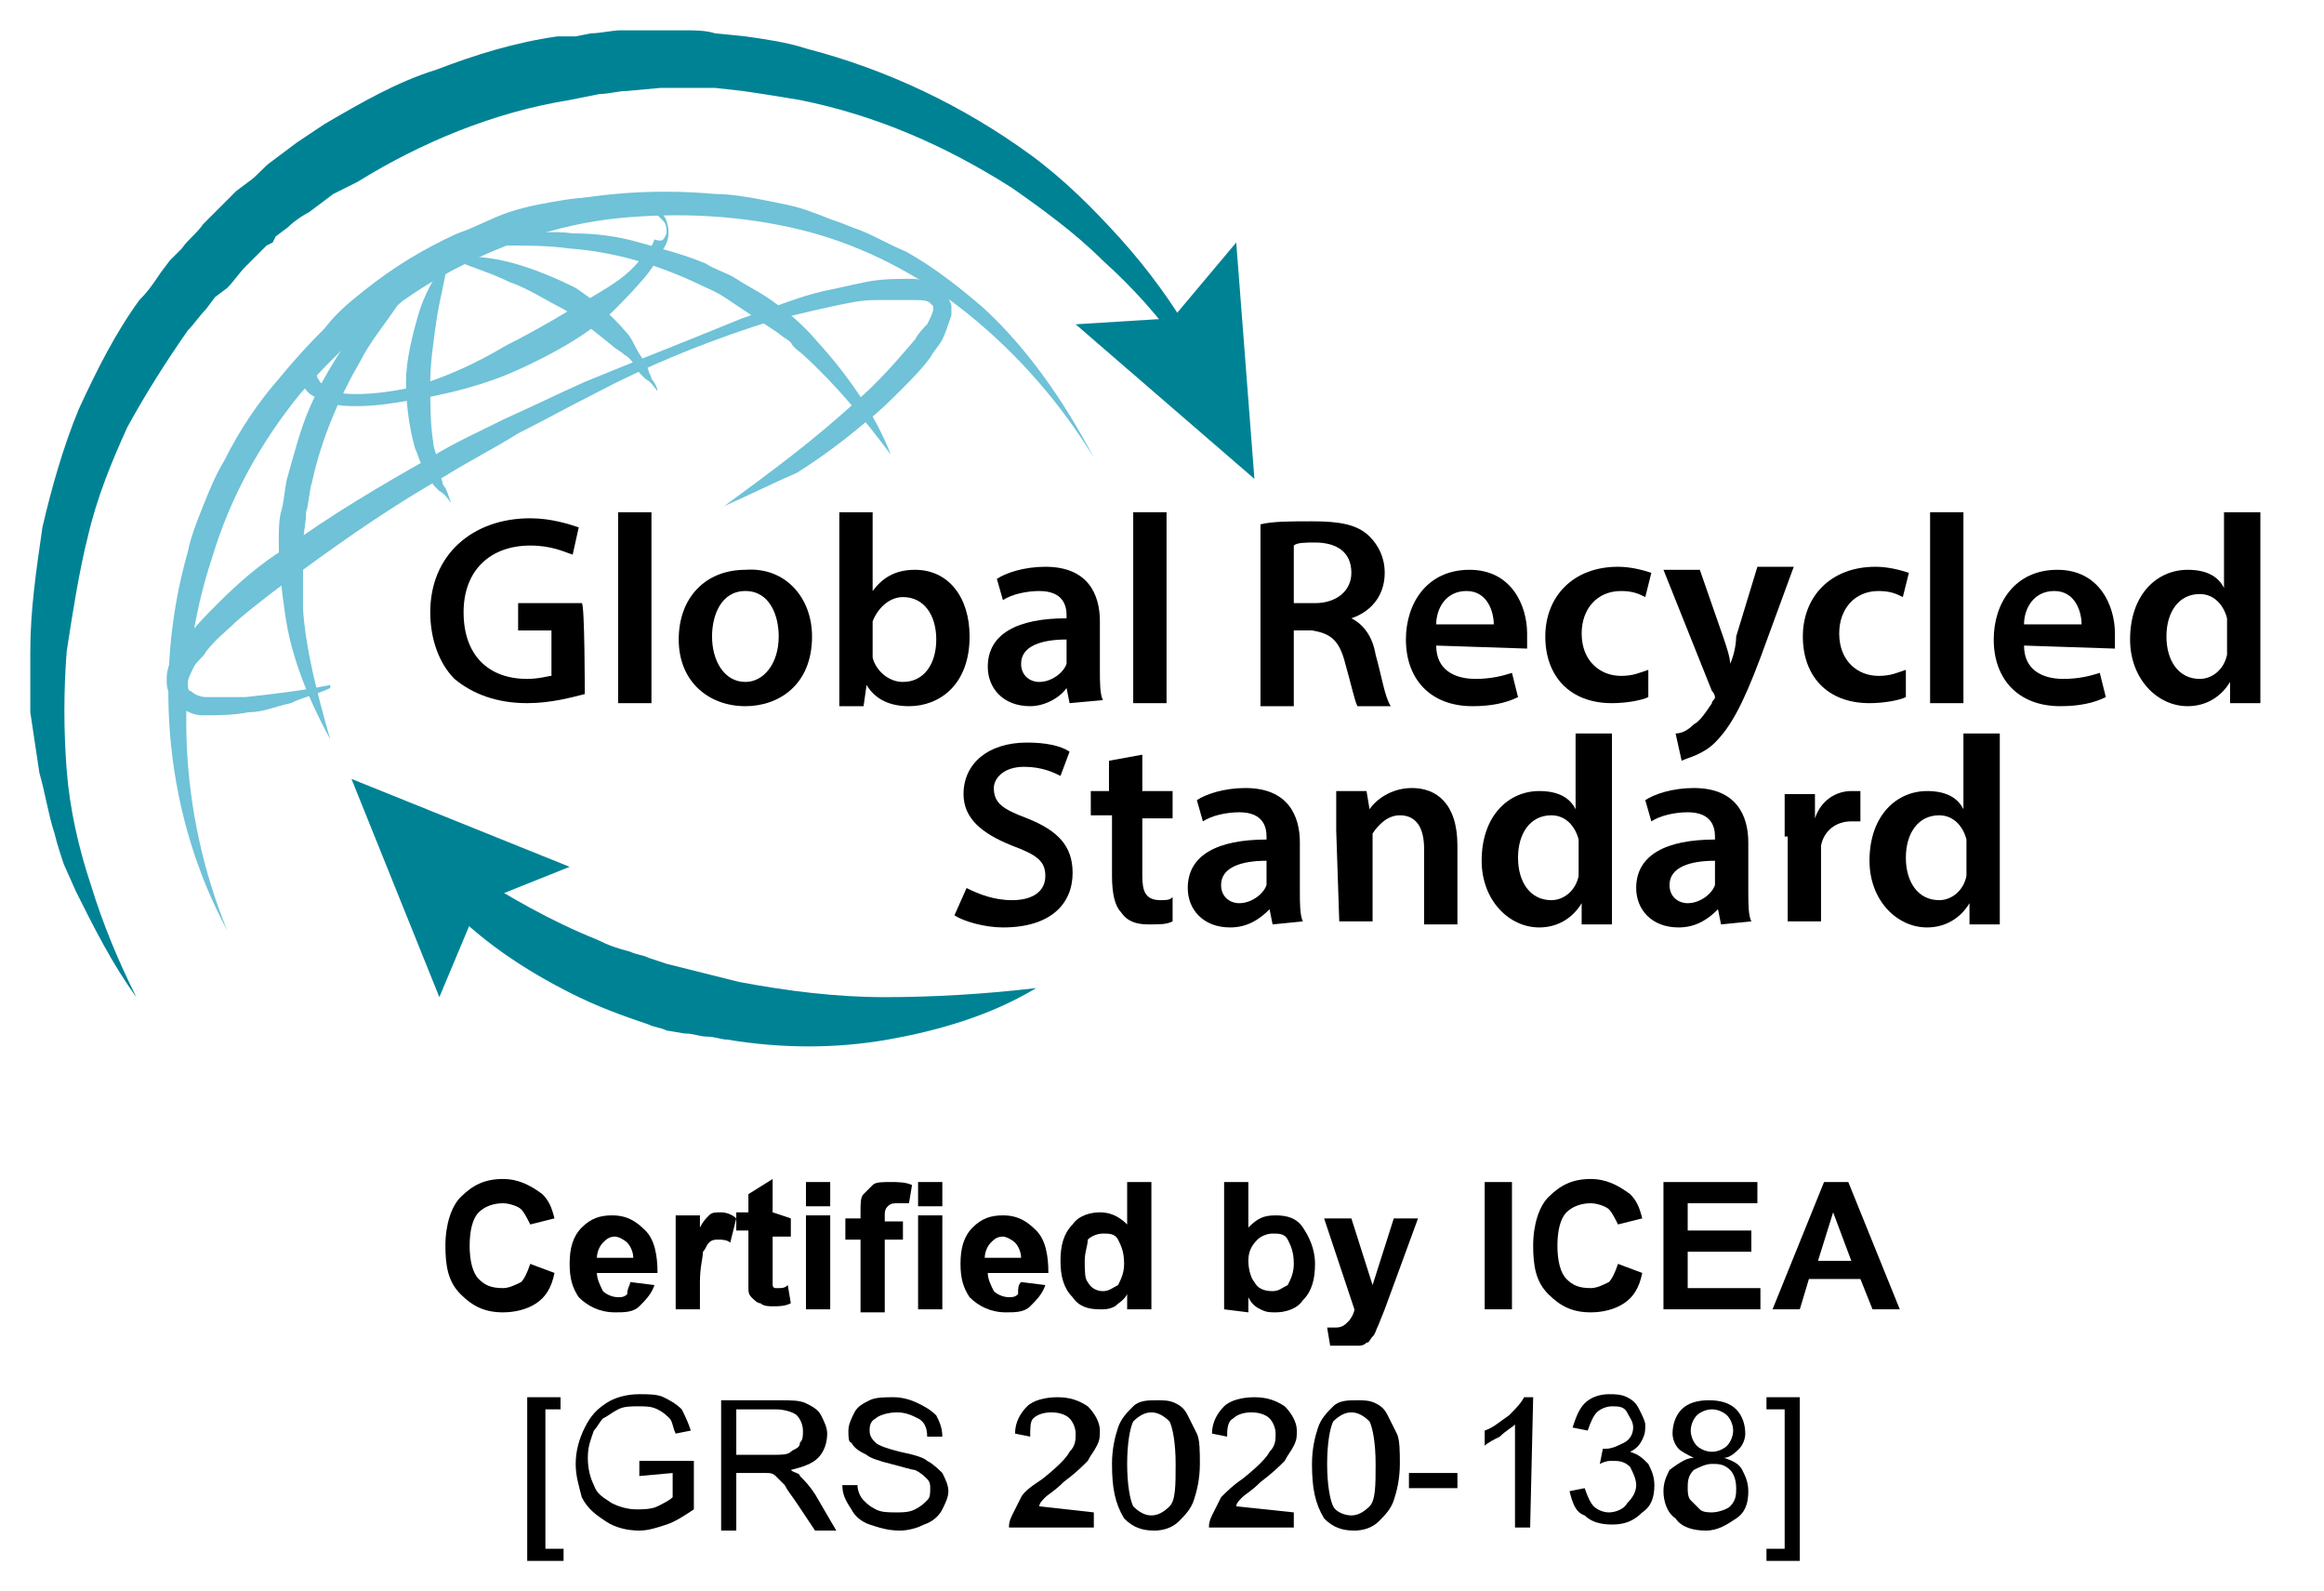 <?xml version="1.0" encoding="utf-8"?>
<!-- Generator: Adobe Illustrator 24.3.0, SVG Export Plug-In . SVG Version: 6.00 Build 0)  -->
<svg version="1.1" id="Layer_1" xmlns="http://www.w3.org/2000/svg" xmlns:xlink="http://www.w3.org/1999/xlink" x="0px" y="0px"
	 viewBox="0 0 76.7 52.5" style="enable-background:new 0 0 76.7 52.5;" xml:space="preserve">
<style type="text/css">
	.st0{fill:#6FC2D7;}
	.st1{fill:#008295;}
</style>
<g>
	<g>
		<path class="st0" d="M36.1,15.1c-1.1-1.8-2.5-3.4-4.1-4.7c-1.6-1.3-3.5-2.3-5.5-2.8c-2-0.5-4.1-0.6-6.1-0.4c-2,0.2-4,0.9-5.8,1.9
			c-0.9,0.5-1.7,1.1-2.5,1.7c-0.8,0.7-1.5,1.4-2.2,2.2c-1.3,1.6-2.3,3.4-2.9,5.4c-1.3,3.9-1.1,8.4,0.5,12.3c-2-3.7-2.5-8.3-1.3-12.5
			c0.1-0.5,0.3-1,0.5-1.5c0.2-0.5,0.4-1,0.7-1.5c0.5-1,1.1-1.9,1.8-2.7c1.4-1.7,3-3.2,4.9-4.2c1.9-1.1,4-1.7,6.2-1.9
			c1.1-0.1,2.2-0.1,3.3,0c0.5,0,1.1,0.1,1.6,0.2c0.5,0.1,1.1,0.2,1.6,0.4c0.3,0.1,0.5,0.2,0.8,0.3c0.3,0.1,0.5,0.2,0.8,0.3
			c0.5,0.2,1,0.5,1.5,0.7c0.9,0.5,1.8,1.2,2.6,1.9C33.9,11.5,35.1,13.2,36.1,15.1z"/>
	</g>
	<g>
		<path class="st0" d="M23.9,16.7c1.5-1.1,3-2.2,4.4-3.5c0.7-0.6,1.3-1.3,1.9-2c0.1-0.2,0.3-0.4,0.4-0.5c0.1-0.2,0.2-0.4,0.2-0.5
			c0,0,0-0.1,0-0.1c0,0,0,0,0,0c0,0-0.1-0.1-0.1-0.1c-0.1-0.1-0.3-0.1-0.5-0.1c-0.4,0-0.9,0-1.3,0c-0.5,0-0.9,0.1-1.4,0.2
			c-0.9,0.2-1.8,0.4-2.7,0.7c-1.8,0.6-3.5,1.3-5.2,2.2c-0.8,0.4-1.7,0.9-2.5,1.3c-0.8,0.5-1.6,0.9-2.4,1.4c-1.6,0.9-3.2,2-4.7,3.1
			c-0.7,0.5-1.5,1.1-2.2,1.7c-0.3,0.3-0.7,0.6-1,1c-0.1,0.2-0.3,0.3-0.4,0.5c-0.1,0.2-0.2,0.4-0.2,0.5c0,0.2,0,0.3,0.1,0.3
			c0.1,0.1,0.3,0.2,0.5,0.2C7.2,23,7.7,23,8.1,23c0.9-0.1,1.8-0.2,2.8-0.4l0,0.1c-0.4,0.2-0.9,0.3-1.3,0.5c-0.5,0.1-0.9,0.3-1.4,0.3
			c-0.5,0.1-1,0.1-1.5,0.1c-0.3,0-0.5-0.1-0.8-0.3c-0.1-0.1-0.2-0.2-0.3-0.4c-0.1-0.2-0.1-0.3-0.1-0.5c0-0.3,0.1-0.6,0.3-0.8
			c0.1-0.2,0.3-0.4,0.4-0.6c0.3-0.4,0.6-0.7,1-1.1c0.7-0.7,1.4-1.3,2.2-1.8c1.5-1.1,3.2-2.1,4.8-3c0.8-0.5,1.7-0.9,2.5-1.3
			c0.9-0.4,1.7-0.8,2.6-1.2c1.7-0.7,3.5-1.4,5.2-2.1c0.9-0.3,1.8-0.7,2.7-0.9c0.5-0.1,0.9-0.2,1.4-0.3c0.5-0.1,1-0.1,1.5-0.1
			c0.3,0,0.5,0.1,0.8,0.2c0.1,0.1,0.3,0.2,0.4,0.4c0,0.1,0.1,0.2,0.1,0.3c0,0.1,0,0.2,0,0.3c-0.1,0.3-0.2,0.6-0.3,0.8
			c-0.1,0.2-0.3,0.4-0.4,0.6c-0.3,0.4-0.6,0.7-1,1.1c-0.3,0.3-0.7,0.7-1.1,1c-0.7,0.6-1.5,1.2-2.3,1.7
			C25.6,15.9,24.8,16.3,23.9,16.7L23.9,16.7z"/>
	</g>
	<g>
		<path class="st0" d="M22,7.3c0.1,0.3,0.1,0.6-0.1,0.9c-0.1,0.3-0.3,0.5-0.5,0.8c-0.4,0.5-0.8,0.9-1.2,1.3c-0.9,0.8-2,1.4-3.1,1.9
			c-1.1,0.5-2.3,0.8-3.5,1c-0.6,0.1-1.2,0.2-1.8,0.2c-0.3,0-0.6,0-0.9-0.1c-0.2,0-0.3-0.1-0.5-0.2c-0.2-0.1-0.3-0.2-0.4-0.4
			C10,12.6,10,12.4,10,12.3s0.1-0.4,0.1-0.5c0.1-0.3,0.3-0.6,0.5-0.8C11,10.4,11.5,10,12,9.6c1-0.8,2-1.4,3.1-1.9
			c0.6-0.2,1.1-0.5,1.7-0.7c0.6-0.2,1.2-0.3,1.8-0.4c0.6-0.1,1.2-0.1,1.8-0.1c0.3,0,0.6,0.1,0.9,0.1C21.6,6.8,21.9,7,22,7.3z
			 M21.9,7.3c-0.1-0.1-0.2-0.2-0.3-0.3c-0.1-0.1-0.3-0.1-0.4-0.2c-0.3-0.1-0.6-0.1-0.9,0c-0.6,0-1.1,0.2-1.7,0.4
			c-0.6,0.2-1.1,0.4-1.6,0.6C16.5,8,16,8.3,15.4,8.5c-1,0.5-2.1,1.1-3,1.7c-0.5,0.3-0.9,0.7-1.3,1.1c-0.2,0.2-0.4,0.4-0.5,0.6
			c-0.1,0.2-0.2,0.5-0.1,0.6c0.1,0.2,0.3,0.3,0.5,0.4c0.3,0.1,0.5,0.1,0.8,0.1c0.6,0,1.2-0.1,1.7-0.2c1.1-0.3,2.2-0.8,3.2-1.4
			c1-0.5,2-1.1,3-1.7c0.5-0.3,1-0.6,1.4-1.1c0.2-0.2,0.4-0.4,0.5-0.7C21.9,8,21.9,7.9,22,7.7C22,7.6,22,7.4,21.9,7.3z"/>
	</g>
	<g>
		<path class="st0" d="M14.6,8.5c-0.5,0.5-1,1.1-1.5,1.6c-0.4,0.6-0.9,1.2-1.2,1.8c-0.7,1.2-1.3,2.6-1.6,4c-0.1,0.3-0.1,0.7-0.2,1
			c0,0.4-0.1,0.7-0.1,1.1c0,0.4,0,0.7,0,1.1c0,0.2,0,0.4,0,0.5c0,0.2,0,0.4,0,0.5c0.1,1.4,0.5,2.9,0.9,4.3c-0.7-1.3-1.3-2.7-1.5-4.2
			c-0.1-0.7-0.2-1.5-0.2-2.3c0-0.4,0-0.8,0.1-1.1c0.1-0.4,0.1-0.8,0.2-1.1c0.2-0.7,0.4-1.5,0.7-2.2c0.3-0.7,0.7-1.4,1.1-2
			c0.4-0.6,0.9-1.2,1.5-1.7C13.4,9.3,13.9,8.8,14.6,8.5z"/>
	</g>
	<g>
		<path class="st0" d="M14.5,8.4c0.7-0.3,1.4-0.5,2.2-0.6c0.7-0.1,1.5-0.2,2.2-0.1c0.8,0,1.5,0.1,2.2,0.3c0.7,0.2,1.5,0.4,2.2,0.7
			c0.3,0.2,0.7,0.3,1,0.5c0.3,0.2,0.7,0.4,1,0.6c0.6,0.4,1.2,0.9,1.7,1.5c1,1.1,1.9,2.4,2.4,3.7c-0.9-1.2-1.8-2.3-2.9-3.3
			c-0.1-0.1-0.3-0.2-0.4-0.4c-0.1-0.1-0.3-0.2-0.4-0.3c-0.3-0.2-0.6-0.4-0.9-0.6c-0.3-0.2-0.6-0.4-0.9-0.6c-0.3-0.2-0.6-0.3-1-0.5
			c-1.3-0.6-2.7-1-4.1-1.1c-0.7-0.1-1.4-0.1-2.2-0.1C16,8.3,15.3,8.3,14.5,8.4z"/>
	</g>
	<g>
		<path class="st0" d="M14.9,16.6c-0.1-0.1-0.2-0.3-0.4-0.4c-0.1-0.1-0.1-0.1-0.2-0.2l-0.1-0.2c-0.1-0.2-0.2-0.3-0.3-0.5
			c-0.1-0.2-0.1-0.3-0.2-0.5c-0.2-0.7-0.3-1.5-0.3-2.2c0-0.7,0.2-1.5,0.4-2.2c0.2-0.7,0.6-1.4,1-1.9c-0.1,0.7-0.3,1.4-0.4,2.1
			c-0.1,0.7-0.2,1.4-0.2,2c0,0.7,0,1.4,0.1,2c0,0.2,0.1,0.3,0.1,0.5c0,0.2,0.1,0.3,0.1,0.5l0.1,0.3c0,0.1,0.1,0.2,0.1,0.2
			C14.8,16.3,14.8,16.4,14.9,16.6z"/>
	</g>
	<g>
		<path class="st0" d="M21.7,12.9c-0.1-0.1-0.2-0.3-0.4-0.4c-0.1-0.1-0.1-0.1-0.2-0.2L21,12.1c-0.1-0.1-0.2-0.3-0.4-0.4
			c-0.1-0.1-0.3-0.2-0.4-0.3c-0.5-0.4-1.1-0.9-1.6-1.2c-0.6-0.3-1.2-0.7-1.8-0.9c-0.6-0.3-1.3-0.5-2-0.8c0.7-0.1,1.5,0,2.2,0.2
			c0.7,0.2,1.4,0.5,2,0.8c0.6,0.4,1.2,0.9,1.7,1.5c0.1,0.1,0.2,0.3,0.3,0.5c0.1,0.2,0.2,0.3,0.3,0.5l0.1,0.2c0,0.1,0.1,0.2,0.1,0.3
			C21.6,12.6,21.7,12.8,21.7,12.9z"/>
	</g>
	<g>
		<g>
			<path class="st1" d="M15.4,28.7c1.4,0.9,2.8,1.7,4.3,2.3c0.4,0.2,0.7,0.3,1.1,0.4c0.2,0.1,0.4,0.1,0.6,0.2l0.6,0.2
				c0.4,0.1,0.8,0.2,1.2,0.3c0.4,0.1,0.8,0.2,1.2,0.3c1.6,0.3,3.2,0.5,4.8,0.5c1.6,0,3.3-0.1,5-0.3c-1.5,0.9-3.2,1.4-4.9,1.7
				c-1.7,0.3-3.5,0.3-5.3,0c-0.2,0-0.4-0.1-0.7-0.1c-0.2,0-0.4-0.1-0.7-0.1L22,34c-0.2-0.1-0.4-0.1-0.6-0.2c-0.9-0.3-1.7-0.6-2.5-1
				c-1.6-0.8-3.1-1.8-4.3-3.1L15.4,28.7z"/>
			<g>
				<polygon class="st1" points="14.5,32.9 15.8,29.8 18.8,28.6 11.6,25.7 				"/>
			</g>
		</g>
	</g>
	<g>
		<g>
			<path class="st1" d="M39,11.5c-0.8-1.1-1.6-2-2.6-2.9c-0.9-0.9-2-1.7-3-2.4c-2.2-1.4-4.5-2.4-7-2.9c-0.6-0.1-1.2-0.2-1.9-0.3
				l-0.9-0.1c-0.3,0-0.6,0-0.9,0l-0.5,0l-0.2,0l-0.2,0L20.7,3c-0.3,0-0.6,0.1-0.9,0.1l-0.5,0.1l-0.5,0.1c-2.5,0.4-4.9,1.4-7,2.7
				L11,6.4l-0.8,0.6C10,7.1,9.7,7.3,9.5,7.5L9.1,7.8L9,8L8.8,8.1L8.1,8.8C7.9,9,7.7,9.3,7.5,9.5L7.1,9.8l-0.3,0.4
				c-0.2,0.2-0.4,0.5-0.6,0.7c-0.7,1-1.4,2.1-2,3.2c-0.5,1.1-1,2.3-1.3,3.6c-0.3,1.2-0.5,2.5-0.7,3.8c-0.1,1.3-0.1,2.6,0,3.9
				c0.1,1.3,0.4,2.6,0.8,3.8c0.4,1.3,0.9,2.5,1.5,3.7c-0.8-1.1-1.4-2.3-2-3.5l-0.4-0.9c-0.1-0.3-0.2-0.6-0.3-1
				c-0.2-0.6-0.3-1.3-0.5-2c-0.1-0.7-0.2-1.3-0.3-2C1,22.9,1,22.2,1,21.5c0-1.4,0.2-2.7,0.4-4.1c0.3-1.3,0.7-2.7,1.2-3.9
				c0.6-1.3,1.2-2.5,2-3.6C4.9,9.6,5.1,9.3,5.3,9l0.3-0.4L6,8.2c0.2-0.3,0.5-0.5,0.7-0.8l0.7-0.7l0.2-0.2l0.2-0.2L8.2,6
				C8.5,5.8,8.7,5.5,9,5.3l0.8-0.6l0.9-0.6c1.2-0.7,2.4-1.4,3.7-1.8c1.3-0.5,2.6-0.9,4-1.1L19,1.2l0.5-0.1c0.3,0,0.7-0.1,1-0.1l1,0
				l0.3,0l0.3,0l0.5,0c0.3,0,0.7,0,1,0.1l1,0.1c0.7,0.1,1.4,0.2,2,0.4c2.7,0.7,5.2,1.9,7.4,3.5c1.1,0.8,2.1,1.8,3,2.8
				c0.9,1,1.7,2.1,2.4,3.3L39,11.5z"/>
			<g>
				<polygon class="st1" points="40.8,8 38.7,10.5 35.5,10.7 41.4,15.8 				"/>
			</g>
		</g>
	</g>
	<g>
		<g>
			<path d="M19.3,22.9c-0.4,0.1-1.1,0.3-1.9,0.3c-1,0-1.8-0.3-2.4-0.8c-0.5-0.5-0.8-1.3-0.8-2.2c0-1.9,1.4-3.1,3.3-3.1
				c0.7,0,1.3,0.2,1.6,0.3l-0.2,0.9c-0.3-0.1-0.7-0.3-1.4-0.3c-1.3,0-2.2,0.8-2.2,2.2c0,1.4,0.8,2.2,2.1,2.2c0.4,0,0.7-0.1,0.8-0.1
				v-1.5h-1.1v-0.9h2.1C19.3,19.9,19.3,22.9,19.3,22.9z"/>
			<path d="M20.4,16.9h1.1v6.3h-1.1C20.4,23.2,20.4,16.9,20.4,16.9z"/>
			<path d="M26.8,21c0,1.6-1.1,2.3-2.2,2.3c-1.2,0-2.2-0.8-2.2-2.2c0-1.4,0.9-2.3,2.2-2.3C25.9,18.7,26.8,19.7,26.8,21z M23.5,21
				c0,0.8,0.4,1.5,1.1,1.5c0.6,0,1.1-0.6,1.1-1.5c0-0.7-0.3-1.5-1.1-1.5C23.8,19.5,23.5,20.3,23.5,21z"/>
			<path d="M27.7,23.2c0-0.3,0-0.8,0-1.2v-5.1h1.1v2.6h0c0.3-0.4,0.7-0.7,1.4-0.7c1.1,0,1.8,0.9,1.8,2.2c0,1.6-1,2.3-2,2.3
				c-0.6,0-1.1-0.2-1.4-0.7h0l-0.1,0.7H27.7z M28.8,21.4c0,0.1,0,0.2,0,0.3c0.1,0.4,0.5,0.8,1,0.8c0.7,0,1.1-0.6,1.1-1.4
				c0-0.8-0.4-1.4-1.1-1.4c-0.4,0-0.8,0.3-1,0.8c0,0.1,0,0.2,0,0.3L28.8,21.4L28.8,21.4z"/>
			<path d="M35.3,23.2l-0.1-0.5h0C35,23,34.5,23.3,34,23.3c-0.9,0-1.4-0.6-1.4-1.3c0-1.1,1-1.6,2.6-1.6v-0.1c0-0.3-0.1-0.8-0.9-0.8
				c-0.4,0-0.9,0.1-1.2,0.3l-0.2-0.7c0.3-0.2,0.9-0.4,1.6-0.4c1.4,0,1.8,0.9,1.8,1.8v1.6c0,0.4,0,0.8,0.1,1L35.3,23.2L35.3,23.2z
				 M35.2,21.1c-0.8,0-1.5,0.2-1.5,0.8c0,0.4,0.3,0.6,0.6,0.6c0.4,0,0.8-0.3,0.9-0.6c0-0.1,0-0.2,0-0.2L35.2,21.1L35.2,21.1z"/>
			<path d="M37.4,16.9h1.1v6.3h-1.1V16.9z"/>
			<path d="M41.6,17.3c0.4-0.1,1-0.1,1.7-0.1c0.9,0,1.5,0.1,1.9,0.5c0.3,0.3,0.5,0.7,0.5,1.2c0,0.8-0.5,1.3-1.1,1.5v0
				c0.4,0.2,0.7,0.6,0.8,1.2c0.2,0.7,0.3,1.4,0.5,1.7h-1.1c-0.1-0.2-0.2-0.7-0.4-1.4c-0.2-0.8-0.5-1-1.1-1.1h-0.6v2.5h-1.1
				L41.6,17.3L41.6,17.3z M42.7,19.9h0.7c0.7,0,1.2-0.4,1.2-1c0-0.7-0.5-1-1.2-1c-0.3,0-0.6,0-0.7,0.1V19.9z"/>
			<path d="M47.4,21.3c0,0.8,0.6,1.1,1.3,1.1c0.5,0,0.9-0.1,1.2-0.2l0.2,0.8c-0.4,0.2-0.9,0.3-1.5,0.3c-1.4,0-2.2-0.9-2.2-2.2
				c0-1.2,0.7-2.3,2.1-2.3c1.4,0,1.9,1.2,1.9,2.1c0,0.2,0,0.4,0,0.5L47.4,21.3L47.4,21.3z M49.3,20.6c0-0.4-0.2-1.1-0.9-1.1
				c-0.7,0-1,0.6-1,1.1H49.3z"/>
			<path d="M54.4,23c-0.2,0.1-0.7,0.2-1.2,0.2c-1.4,0-2.2-0.9-2.2-2.2c0-1.3,0.9-2.3,2.4-2.3c0.4,0,0.8,0.1,1.1,0.2l-0.2,0.8
				c-0.2-0.1-0.4-0.2-0.8-0.2c-0.8,0-1.3,0.6-1.3,1.4c0,0.9,0.6,1.4,1.3,1.4c0.4,0,0.6-0.1,0.9-0.2L54.4,23z"/>
			<path d="M56.1,18.8l0.8,2.3c0.1,0.3,0.2,0.6,0.2,0.8h0c0.1-0.2,0.2-0.6,0.2-0.9l0.7-2.3h1.2l-1.1,3c-0.6,1.6-1,2.3-1.5,2.8
				c-0.4,0.4-0.9,0.5-1.1,0.6l-0.2-0.9c0.2,0,0.4-0.1,0.6-0.3c0.2-0.1,0.4-0.4,0.6-0.7c0-0.1,0.1-0.1,0.1-0.2c0,0,0-0.1-0.1-0.2
				l-1.6-4L56.1,18.8L56.1,18.8z"/>
			<path d="M62.9,23c-0.2,0.1-0.7,0.2-1.2,0.2c-1.4,0-2.2-0.9-2.2-2.2c0-1.3,0.9-2.3,2.4-2.3c0.4,0,0.8,0.1,1.1,0.2l-0.2,0.8
				c-0.2-0.1-0.4-0.2-0.8-0.2c-0.8,0-1.3,0.6-1.3,1.4c0,0.9,0.6,1.4,1.3,1.4c0.4,0,0.6-0.1,0.9-0.2L62.9,23z"/>
			<path d="M63.7,16.9h1.1v6.3h-1.1V16.9z"/>
			<path d="M66.8,21.3c0,0.8,0.6,1.1,1.3,1.1c0.5,0,0.9-0.1,1.2-0.2l0.2,0.8c-0.4,0.2-0.9,0.3-1.5,0.3c-1.4,0-2.2-0.9-2.2-2.2
				c0-1.2,0.7-2.3,2.1-2.3c1.4,0,1.9,1.2,1.9,2.1c0,0.2,0,0.4,0,0.5L66.8,21.3L66.8,21.3z M68.7,20.6c0-0.4-0.2-1.1-0.9-1.1
				c-0.7,0-1,0.6-1,1.1H68.7z"/>
			<path d="M74.6,16.9V22c0,0.4,0,0.9,0,1.2h-1l0-0.7h0c-0.3,0.5-0.8,0.8-1.4,0.8c-1,0-1.9-0.9-1.9-2.2c0-1.5,0.9-2.3,1.9-2.3
				c0.6,0,1,0.2,1.2,0.6h0v-2.5L74.6,16.9L74.6,16.9z M73.5,20.7c0-0.1,0-0.2,0-0.3c-0.1-0.4-0.4-0.8-0.9-0.8
				c-0.7,0-1.1,0.6-1.1,1.4c0,0.8,0.4,1.4,1.1,1.4c0.4,0,0.8-0.3,0.9-0.8c0-0.1,0-0.2,0-0.3L73.5,20.7L73.5,20.7z"/>
		</g>
	</g>
	<g>
		<g>
			<path d="M31.9,29.3c0.4,0.2,0.9,0.4,1.5,0.4c0.7,0,1.1-0.3,1.1-0.8c0-0.5-0.3-0.7-1.1-1c-1-0.4-1.6-0.9-1.6-1.7
				c0-1,0.8-1.7,2.1-1.7c0.6,0,1.1,0.1,1.4,0.3L35,25.6c-0.2-0.1-0.6-0.3-1.2-0.3c-0.7,0-1,0.4-1,0.7c0,0.5,0.3,0.7,1.1,1
				c1,0.4,1.5,0.9,1.5,1.8c0,1-0.7,1.8-2.3,1.8c-0.6,0-1.3-0.2-1.6-0.4L31.9,29.3z"/>
			<path d="M37.7,24.9v1.2h1V27h-1v1.9c0,0.5,0.1,0.8,0.6,0.8c0.2,0,0.3,0,0.4-0.1l0,0.8c-0.2,0.1-0.4,0.1-0.8,0.1
				c-0.4,0-0.7-0.1-0.9-0.4c-0.2-0.2-0.3-0.6-0.3-1.2v-2H36v-0.8h0.6v-1L37.7,24.9z"/>
			<path d="M42,30.5L41.9,30h0c-0.3,0.3-0.7,0.6-1.3,0.6c-0.9,0-1.4-0.6-1.4-1.3c0-1.1,1-1.6,2.6-1.6v-0.1c0-0.3-0.1-0.8-0.9-0.8
				c-0.4,0-0.9,0.1-1.2,0.3l-0.2-0.7c0.3-0.2,0.9-0.4,1.6-0.4c1.4,0,1.8,0.9,1.8,1.8v1.6c0,0.4,0,0.8,0.1,1L42,30.5L42,30.5z
				 M41.8,28.4c-0.8,0-1.5,0.2-1.5,0.8c0,0.4,0.3,0.6,0.6,0.6c0.4,0,0.8-0.3,0.9-0.6c0-0.1,0-0.2,0-0.2L41.8,28.4L41.8,28.4z"/>
			<path d="M44.1,27.4c0-0.5,0-0.9,0-1.3h1l0.1,0.6h0c0.2-0.3,0.7-0.7,1.4-0.7c0.8,0,1.5,0.5,1.5,1.9v2.6h-1.1V28
				c0-0.6-0.2-1.1-0.8-1.1c-0.4,0-0.7,0.3-0.9,0.6c0,0.1,0,0.2,0,0.4v2.5h-1.1L44.1,27.4L44.1,27.4z"/>
			<path d="M53.2,24.2v5.1c0,0.4,0,0.9,0,1.2h-1l0-0.7h0c-0.3,0.5-0.8,0.8-1.4,0.8c-1,0-1.9-0.9-1.9-2.2c0-1.5,0.9-2.3,1.9-2.3
				c0.6,0,1,0.2,1.2,0.6h0v-2.5H53.2z M52.1,28c0-0.1,0-0.2,0-0.3c-0.1-0.4-0.4-0.8-0.9-0.8c-0.7,0-1.1,0.6-1.1,1.4
				c0,0.8,0.4,1.4,1.1,1.4c0.4,0,0.8-0.3,0.9-0.8c0-0.1,0-0.2,0-0.3L52.1,28L52.1,28z"/>
			<path d="M56.8,30.5L56.7,30h0c-0.3,0.3-0.7,0.6-1.3,0.6c-0.9,0-1.4-0.6-1.4-1.3c0-1.1,1-1.6,2.6-1.6v-0.1c0-0.3-0.1-0.8-0.9-0.8
				c-0.4,0-0.9,0.1-1.2,0.3l-0.2-0.7c0.3-0.2,0.9-0.4,1.6-0.4c1.4,0,1.8,0.9,1.8,1.8v1.6c0,0.4,0,0.8,0.1,1L56.8,30.5L56.8,30.5z
				 M56.6,28.4c-0.8,0-1.5,0.2-1.5,0.8c0,0.4,0.3,0.6,0.6,0.6c0.4,0,0.8-0.3,0.9-0.6c0-0.1,0-0.2,0-0.2L56.6,28.4L56.6,28.4z"/>
			<path d="M58.9,27.6c0-0.6,0-1,0-1.4h1l0,0.8h0c0.2-0.6,0.7-0.9,1.2-0.9c0.1,0,0.2,0,0.3,0v1c-0.1,0-0.2,0-0.3,0
				c-0.5,0-0.9,0.3-1,0.8c0,0.1,0,0.2,0,0.3v2.2h-1.1V27.6z"/>
			<path d="M66,24.2v5.1c0,0.4,0,0.9,0,1.2h-1l0-0.7h0c-0.3,0.5-0.8,0.8-1.4,0.8c-1,0-1.9-0.9-1.9-2.2c0-1.5,0.9-2.3,1.9-2.3
				c0.6,0,1,0.2,1.2,0.6h0v-2.5H66z M64.9,28c0-0.1,0-0.2,0-0.3c-0.1-0.4-0.4-0.8-0.9-0.8c-0.7,0-1.1,0.6-1.1,1.4
				c0,0.8,0.4,1.4,1.1,1.4c0.4,0,0.8-0.3,0.9-0.8c0-0.1,0-0.2,0-0.3L64.9,28L64.9,28z"/>
		</g>
	</g>
	<g>
		<path d="M17.5,41.7l0.8,0.3c-0.1,0.5-0.3,0.8-0.6,1c-0.3,0.2-0.7,0.3-1.1,0.3c-0.6,0-1-0.2-1.4-0.6c-0.4-0.4-0.5-0.9-0.5-1.6
			c0-0.7,0.2-1.3,0.5-1.6c0.4-0.4,0.8-0.6,1.4-0.6c0.5,0,0.9,0.2,1.3,0.5c0.2,0.2,0.3,0.4,0.4,0.8l-0.8,0.2
			c-0.1-0.2-0.2-0.4-0.3-0.5s-0.4-0.2-0.6-0.2c-0.3,0-0.6,0.1-0.8,0.3c-0.2,0.2-0.3,0.6-0.3,1.1c0,0.5,0.1,0.9,0.3,1.1
			s0.4,0.3,0.8,0.3c0.2,0,0.4-0.1,0.6-0.2C17.3,42.2,17.4,42,17.5,41.7z"/>
		<path d="M20.8,42.3l0.8,0.1c-0.1,0.3-0.3,0.5-0.5,0.7s-0.5,0.2-0.8,0.2c-0.5,0-0.9-0.2-1.2-0.5c-0.2-0.3-0.3-0.6-0.3-1.1
			c0-0.5,0.1-0.9,0.4-1.2c0.3-0.3,0.6-0.4,1-0.4c0.5,0,0.8,0.2,1.1,0.5c0.3,0.3,0.4,0.8,0.4,1.4h-2c0,0.2,0.1,0.4,0.2,0.6
			c0.1,0.1,0.3,0.2,0.5,0.2c0.1,0,0.2,0,0.3-0.1C20.7,42.5,20.8,42.4,20.8,42.3z M20.9,41.5c0-0.2-0.1-0.4-0.2-0.5
			c-0.1-0.1-0.3-0.2-0.4-0.2c-0.2,0-0.3,0.1-0.4,0.2c-0.1,0.1-0.2,0.3-0.2,0.5H20.9z"/>
		<path d="M23.1,43.2h-0.8v-3.1h0.8v0.4c0.1-0.2,0.2-0.3,0.3-0.4s0.2-0.1,0.4-0.1c0.2,0,0.4,0.1,0.5,0.2L24.1,41
			c-0.1-0.1-0.3-0.1-0.4-0.1c-0.1,0-0.2,0-0.3,0.1s-0.1,0.2-0.2,0.3c0,0.2-0.1,0.5-0.1,1L23.1,43.2L23.1,43.2z"/>
		<path d="M26.1,40.2v0.6h-0.6v1.2c0,0.3,0,0.4,0,0.4c0,0,0,0.1,0.1,0.1c0,0,0.1,0,0.1,0c0.1,0,0.2,0,0.3-0.1l0.1,0.6
			c-0.2,0.1-0.4,0.1-0.6,0.1c-0.1,0-0.3,0-0.4-0.1c-0.1,0-0.2-0.1-0.3-0.2c-0.1-0.1-0.1-0.2-0.1-0.3c0-0.1,0-0.3,0-0.6v-1.3h-0.4
			v-0.6h0.4v-0.6l0.8-0.5v1.1L26.1,40.2L26.1,40.2z"/>
		<path d="M26.6,39.8V39h0.8v0.8H26.6z M26.6,43.2v-3.1h0.8v3.1H26.6z"/>
		<path d="M27.9,40.2h0.5v-0.2c0-0.3,0-0.5,0.1-0.6c0.1-0.1,0.2-0.2,0.3-0.3c0.1-0.1,0.3-0.1,0.6-0.1c0.2,0,0.5,0,0.7,0.1l-0.1,0.6
			c-0.1,0-0.3,0-0.4,0c-0.1,0-0.2,0-0.3,0.1c-0.1,0.1-0.1,0.2-0.1,0.3v0.2h0.6v0.6h-0.6v2.4h-0.8v-2.4h-0.5L27.9,40.2L27.9,40.2z"/>
		<path d="M30.3,39.8V39h0.8v0.8H30.3z M30.3,43.2v-3.1h0.8v3.1H30.3z"/>
		<path d="M33.7,42.3l0.8,0.1c-0.1,0.3-0.3,0.5-0.5,0.7s-0.5,0.2-0.8,0.2c-0.5,0-0.9-0.2-1.2-0.5c-0.2-0.3-0.3-0.6-0.3-1.1
			c0-0.5,0.1-0.9,0.4-1.2c0.3-0.3,0.6-0.4,1-0.4c0.5,0,0.8,0.2,1.1,0.5c0.3,0.3,0.4,0.8,0.4,1.4h-2c0,0.2,0.1,0.4,0.2,0.6
			c0.1,0.1,0.3,0.2,0.5,0.2c0.1,0,0.2,0,0.3-0.1C33.6,42.5,33.6,42.4,33.7,42.3z M33.7,41.5c0-0.2-0.1-0.4-0.2-0.5
			c-0.1-0.1-0.3-0.2-0.4-0.2c-0.2,0-0.3,0.1-0.4,0.2c-0.1,0.1-0.2,0.3-0.2,0.5H33.7z"/>
		<path d="M38,43.2h-0.8v-0.5c-0.1,0.2-0.3,0.3-0.4,0.4c-0.2,0.1-0.3,0.1-0.5,0.1c-0.4,0-0.7-0.1-0.9-0.4c-0.3-0.3-0.4-0.7-0.4-1.2
			c0-0.5,0.1-0.9,0.4-1.2c0.2-0.3,0.6-0.4,0.9-0.4c0.3,0,0.6,0.1,0.9,0.4V39H38V43.2z M35.8,41.6c0,0.3,0,0.6,0.1,0.7
			c0.1,0.2,0.3,0.3,0.5,0.3c0.2,0,0.3-0.1,0.5-0.2c0.1-0.2,0.2-0.4,0.2-0.7c0-0.4-0.1-0.6-0.2-0.8c-0.1-0.2-0.3-0.2-0.5-0.2
			c-0.2,0-0.4,0.1-0.5,0.2C35.9,41.1,35.8,41.3,35.8,41.6z"/>
		<path d="M40.4,43.2V39h0.8v1.5c0.3-0.3,0.5-0.4,0.9-0.4c0.4,0,0.7,0.1,0.9,0.4c0.2,0.3,0.4,0.7,0.4,1.2c0,0.5-0.1,0.9-0.4,1.2
			c-0.2,0.3-0.6,0.4-0.9,0.4c-0.2,0-0.3,0-0.5-0.1s-0.3-0.2-0.4-0.4v0.5L40.4,43.2L40.4,43.2z M41.2,41.6c0,0.3,0.1,0.6,0.2,0.7
			c0.1,0.2,0.3,0.3,0.6,0.3c0.2,0,0.3-0.1,0.5-0.2c0.1-0.2,0.2-0.4,0.2-0.7c0-0.4-0.1-0.6-0.2-0.8c-0.1-0.2-0.3-0.2-0.5-0.2
			c-0.2,0-0.4,0.1-0.5,0.2C41.3,41.1,41.2,41.3,41.2,41.6z"/>
		<path d="M43.7,40.2h0.9l0.7,2.2l0.7-2.2h0.8l-1.1,3l-0.2,0.5c-0.1,0.2-0.1,0.3-0.2,0.4c-0.1,0.1-0.1,0.2-0.2,0.2
			c-0.1,0.1-0.2,0.1-0.3,0.1c-0.1,0-0.3,0-0.4,0c-0.2,0-0.3,0-0.5,0l-0.1-0.6c0.1,0,0.2,0,0.3,0c0.2,0,0.3-0.1,0.4-0.2
			c0.1-0.1,0.2-0.3,0.2-0.4L43.7,40.2z"/>
		<path d="M49,43.2V39h0.9v4.2H49z"/>
		<path d="M53.4,41.7l0.8,0.3c-0.1,0.5-0.3,0.8-0.6,1c-0.3,0.2-0.7,0.3-1.1,0.3c-0.6,0-1-0.2-1.4-0.6c-0.4-0.4-0.5-0.9-0.5-1.6
			c0-0.7,0.2-1.3,0.5-1.6c0.4-0.4,0.8-0.6,1.4-0.6c0.5,0,0.9,0.2,1.3,0.5c0.2,0.2,0.3,0.4,0.4,0.8l-0.8,0.2
			c-0.1-0.2-0.2-0.4-0.3-0.5s-0.4-0.2-0.6-0.2c-0.3,0-0.6,0.1-0.8,0.3c-0.2,0.2-0.3,0.6-0.3,1.1c0,0.5,0.1,0.9,0.3,1.1
			s0.4,0.3,0.8,0.3c0.2,0,0.4-0.1,0.6-0.2C53.2,42.2,53.3,42,53.4,41.7z"/>
		<path d="M54.9,43.2V39h3.1v0.7h-2.3v0.9h2.1v0.7h-2.1v1.2h2.4v0.7H54.9z"/>
		<path d="M62.7,43.2h-0.9l-0.4-1h-1.7l-0.3,1h-0.9l1.7-4.2H61L62.7,43.2z M61.1,41.6L60.5,40L60,41.6H61.1z"/>
		<path d="M17.4,51.5v-5.4h1.1v0.4H18v4.6h0.6v0.4L17.4,51.5L17.4,51.5z"/>
		<path d="M21.1,48.7v-0.5l1.8,0v1.6c-0.3,0.2-0.6,0.4-0.9,0.5c-0.3,0.1-0.6,0.2-0.9,0.2c-0.4,0-0.8-0.1-1.1-0.3
			c-0.3-0.2-0.6-0.4-0.8-0.8C19.1,49,19,48.7,19,48.3c0-0.4,0.1-0.8,0.3-1.2c0.2-0.4,0.4-0.6,0.7-0.8s0.7-0.3,1.1-0.3
			c0.3,0,0.6,0,0.8,0.1c0.2,0.1,0.4,0.2,0.6,0.4c0.1,0.2,0.2,0.4,0.3,0.7l-0.5,0.1c-0.1-0.2-0.1-0.4-0.2-0.5s-0.2-0.2-0.4-0.3
			s-0.4-0.1-0.6-0.1c-0.3,0-0.5,0-0.7,0.1c-0.2,0.1-0.3,0.2-0.5,0.3c-0.1,0.1-0.2,0.3-0.3,0.4c-0.1,0.3-0.2,0.5-0.2,0.9
			c0,0.4,0.1,0.7,0.2,0.9c0.1,0.3,0.3,0.4,0.6,0.6c0.2,0.1,0.5,0.2,0.8,0.2c0.2,0,0.5,0,0.7-0.1s0.4-0.2,0.5-0.3v-0.8L21.1,48.7
			L21.1,48.7z"/>
		<path d="M23.8,50.4v-4.2h1.9c0.4,0,0.7,0,0.9,0.1c0.2,0.1,0.4,0.2,0.5,0.4c0.1,0.2,0.2,0.4,0.2,0.6c0,0.3-0.1,0.6-0.3,0.8
			c-0.2,0.2-0.5,0.3-0.9,0.4c0.1,0.1,0.3,0.1,0.3,0.2c0.2,0.2,0.3,0.3,0.5,0.6l0.7,1.2h-0.7l-0.6-0.9c-0.2-0.3-0.3-0.4-0.4-0.6
			c-0.1-0.1-0.2-0.2-0.3-0.3c-0.1-0.1-0.2-0.1-0.3-0.1c-0.1,0-0.2,0-0.3,0h-0.7v1.9H23.8z M24.3,48h1.2c0.3,0,0.5,0,0.6-0.1
			c0.1-0.1,0.3-0.1,0.3-0.3c0.1-0.1,0.1-0.2,0.1-0.4c0-0.2-0.1-0.4-0.2-0.5c-0.1-0.1-0.4-0.2-0.7-0.2h-1.3L24.3,48L24.3,48z"/>
		<path d="M27.8,49l0.5,0c0,0.2,0.1,0.4,0.2,0.5c0.1,0.1,0.2,0.2,0.4,0.3c0.2,0.1,0.4,0.1,0.7,0.1c0.2,0,0.4,0,0.6-0.1
			s0.3-0.2,0.4-0.3c0.1-0.1,0.1-0.2,0.1-0.4c0-0.1,0-0.2-0.1-0.3c-0.1-0.1-0.2-0.2-0.4-0.3c-0.1,0-0.4-0.1-0.8-0.2
			c-0.4-0.1-0.7-0.2-0.8-0.3c-0.2-0.1-0.4-0.2-0.5-0.4C28,47.6,28,47.4,28,47.2c0-0.2,0.1-0.4,0.2-0.6s0.3-0.3,0.5-0.4
			c0.2-0.1,0.5-0.1,0.8-0.1c0.3,0,0.6,0.1,0.8,0.2c0.2,0.1,0.4,0.2,0.6,0.4c0.1,0.2,0.2,0.4,0.2,0.7l-0.5,0c0-0.3-0.1-0.5-0.3-0.6
			s-0.4-0.2-0.7-0.2c-0.3,0-0.6,0.1-0.7,0.2c-0.2,0.1-0.2,0.3-0.2,0.4c0,0.2,0.1,0.3,0.2,0.4c0.1,0.1,0.4,0.2,0.8,0.3
			c0.5,0.1,0.8,0.2,0.9,0.3c0.2,0.1,0.4,0.3,0.5,0.4c0.1,0.2,0.2,0.4,0.2,0.6c0,0.2-0.1,0.4-0.2,0.6c-0.1,0.2-0.3,0.4-0.6,0.5
			c-0.2,0.1-0.5,0.2-0.8,0.2c-0.4,0-0.7-0.1-1-0.2c-0.3-0.1-0.5-0.3-0.6-0.5C27.9,49.5,27.8,49.3,27.8,49z"/>
		<path d="M36.1,49.9v0.5h-2.8c0-0.1,0-0.2,0.1-0.4c0.1-0.2,0.2-0.4,0.3-0.6s0.4-0.4,0.7-0.6c0.5-0.4,0.8-0.7,0.9-0.9
			c0.2-0.2,0.2-0.4,0.2-0.6c0-0.2-0.1-0.4-0.2-0.5c-0.1-0.1-0.3-0.2-0.6-0.2c-0.3,0-0.5,0.1-0.6,0.2S34,47.1,34,47.4l-0.5-0.1
			c0-0.4,0.2-0.7,0.4-0.9c0.2-0.2,0.6-0.3,1-0.3c0.4,0,0.7,0.1,1,0.3c0.2,0.2,0.4,0.5,0.4,0.8c0,0.2,0,0.3-0.1,0.5
			c-0.1,0.2-0.2,0.3-0.3,0.5c-0.2,0.2-0.4,0.4-0.8,0.7c-0.3,0.3-0.5,0.4-0.6,0.5c-0.1,0.1-0.2,0.2-0.2,0.3L36.1,49.9L36.1,49.9z"/>
		<path d="M36.7,48.3c0-0.5,0.1-0.9,0.2-1.2c0.1-0.3,0.3-0.5,0.5-0.7s0.5-0.2,0.8-0.2c0.2,0,0.4,0,0.6,0.1s0.3,0.2,0.4,0.4
			s0.2,0.4,0.3,0.6c0.1,0.2,0.1,0.6,0.1,1c0,0.5-0.1,0.9-0.2,1.2c-0.1,0.3-0.3,0.5-0.5,0.7c-0.2,0.2-0.5,0.3-0.8,0.3
			c-0.4,0-0.7-0.1-1-0.4C36.8,49.6,36.7,49.1,36.7,48.3z M37.2,48.3c0,0.7,0.1,1.2,0.2,1.4c0.2,0.2,0.4,0.3,0.6,0.3s0.4-0.1,0.6-0.3
			c0.2-0.2,0.2-0.7,0.2-1.4c0-0.7-0.1-1.2-0.2-1.4c-0.2-0.2-0.4-0.3-0.6-0.3c-0.2,0-0.4,0.1-0.6,0.3C37.3,47.1,37.2,47.6,37.2,48.3z
			"/>
		<path d="M42.7,49.9v0.5h-2.8c0-0.1,0-0.2,0.1-0.4c0.1-0.2,0.2-0.4,0.3-0.6c0.2-0.2,0.4-0.4,0.7-0.6c0.5-0.4,0.8-0.7,0.9-0.9
			c0.2-0.2,0.2-0.4,0.2-0.6c0-0.2-0.1-0.4-0.2-0.5c-0.1-0.1-0.3-0.2-0.6-0.2c-0.3,0-0.5,0.1-0.6,0.2c-0.2,0.1-0.2,0.4-0.2,0.6
			L40,47.3c0-0.4,0.2-0.7,0.4-0.9c0.2-0.2,0.6-0.3,1-0.3c0.4,0,0.7,0.1,1,0.3c0.2,0.2,0.4,0.5,0.4,0.8c0,0.2,0,0.3-0.1,0.5
			c-0.1,0.2-0.2,0.3-0.3,0.5c-0.2,0.2-0.4,0.4-0.8,0.7c-0.3,0.3-0.5,0.4-0.6,0.5c-0.1,0.1-0.2,0.2-0.2,0.3L42.7,49.9L42.7,49.9z"/>
		<path d="M43.3,48.3c0-0.5,0.1-0.9,0.2-1.2c0.1-0.3,0.3-0.5,0.5-0.7s0.5-0.2,0.8-0.2c0.2,0,0.4,0,0.6,0.1c0.2,0.1,0.3,0.2,0.4,0.4
			c0.1,0.2,0.2,0.4,0.3,0.6c0.1,0.2,0.1,0.6,0.1,1c0,0.5-0.1,0.9-0.2,1.2c-0.1,0.3-0.3,0.5-0.5,0.7c-0.2,0.2-0.5,0.3-0.8,0.3
			c-0.4,0-0.7-0.1-1-0.4C43.4,49.6,43.3,49.1,43.3,48.3z M43.8,48.3c0,0.7,0.1,1.2,0.2,1.4s0.4,0.3,0.6,0.3c0.2,0,0.4-0.1,0.6-0.3
			c0.2-0.2,0.2-0.7,0.2-1.4c0-0.7-0.1-1.2-0.2-1.4c-0.2-0.2-0.4-0.3-0.6-0.3c-0.2,0-0.4,0.1-0.6,0.3C43.9,47.1,43.8,47.6,43.8,48.3z
			"/>
		<path d="M46.5,49.1v-0.5h1.6v0.5H46.5z"/>
		<path d="M50.5,50.4H50V47c-0.1,0.1-0.3,0.2-0.5,0.4c-0.2,0.1-0.4,0.2-0.5,0.3v-0.5c0.3-0.1,0.5-0.3,0.8-0.5
			c0.2-0.2,0.4-0.4,0.5-0.6h0.3L50.5,50.4L50.5,50.4z"/>
		<path d="M51.8,49.2l0.5-0.1c0.1,0.3,0.2,0.5,0.3,0.6c0.1,0.1,0.3,0.2,0.5,0.2c0.2,0,0.5-0.1,0.6-0.3c0.2-0.2,0.3-0.4,0.3-0.6
			c0-0.2-0.1-0.4-0.2-0.6c-0.2-0.2-0.4-0.2-0.6-0.2c-0.1,0-0.2,0-0.4,0.1l0.1-0.5c0,0,0.1,0,0.1,0c0.2,0,0.4-0.1,0.6-0.2
			c0.2-0.1,0.3-0.3,0.3-0.5c0-0.2-0.1-0.3-0.2-0.5s-0.3-0.2-0.5-0.2c-0.2,0-0.4,0.1-0.5,0.2c-0.1,0.1-0.2,0.3-0.3,0.6l-0.5-0.1
			c0.1-0.3,0.2-0.6,0.4-0.8c0.2-0.2,0.5-0.3,0.8-0.3c0.2,0,0.4,0,0.6,0.1s0.3,0.2,0.4,0.4c0.1,0.2,0.2,0.4,0.2,0.5
			c0,0.2,0,0.3-0.1,0.5c-0.1,0.2-0.2,0.3-0.4,0.4c0.3,0.1,0.4,0.2,0.6,0.4c0.1,0.2,0.2,0.4,0.2,0.7c0,0.4-0.1,0.7-0.4,0.9
			c-0.3,0.3-0.6,0.4-1,0.4c-0.4,0-0.7-0.1-0.9-0.3C52,49.9,51.9,49.6,51.8,49.2z"/>
		<path d="M55.9,48.1c-0.2-0.1-0.4-0.2-0.5-0.3c-0.1-0.1-0.2-0.3-0.2-0.5c0-0.3,0.1-0.6,0.3-0.8s0.5-0.3,0.9-0.3
			c0.4,0,0.7,0.1,0.9,0.3c0.2,0.2,0.3,0.5,0.3,0.8c0,0.2-0.1,0.4-0.2,0.5c-0.1,0.1-0.3,0.3-0.5,0.3c0.3,0.1,0.5,0.2,0.6,0.4
			c0.1,0.2,0.2,0.4,0.2,0.7c0,0.4-0.1,0.7-0.4,0.9c-0.3,0.2-0.6,0.4-1,0.4s-0.8-0.1-1-0.4c-0.3-0.2-0.4-0.6-0.4-0.9
			c0-0.3,0.1-0.5,0.2-0.7C55.5,48.2,55.7,48.1,55.9,48.1z M55.7,49.1c0,0.1,0,0.3,0.1,0.4c0.1,0.1,0.2,0.2,0.3,0.3
			c0.1,0.1,0.3,0.1,0.4,0.1c0.2,0,0.5-0.1,0.6-0.2c0.2-0.2,0.2-0.4,0.2-0.6c0-0.3-0.1-0.5-0.2-0.6c-0.2-0.2-0.4-0.2-0.6-0.2
			c-0.2,0-0.4,0.1-0.6,0.2C55.7,48.7,55.7,48.9,55.7,49.1z M55.8,47.2c0,0.2,0.1,0.4,0.2,0.5c0.1,0.1,0.3,0.2,0.5,0.2
			c0.2,0,0.4-0.1,0.5-0.2c0.1-0.1,0.2-0.3,0.2-0.5c0-0.2-0.1-0.4-0.2-0.5c-0.1-0.1-0.3-0.2-0.5-0.2c-0.2,0-0.4,0.1-0.5,0.2
			C55.9,46.8,55.8,47,55.8,47.2z"/>
		<path d="M59.4,51.5h-1.1v-0.4h0.6v-4.6h-0.6v-0.4h1.1V51.5z"/>
	</g>
</g>
</svg>
